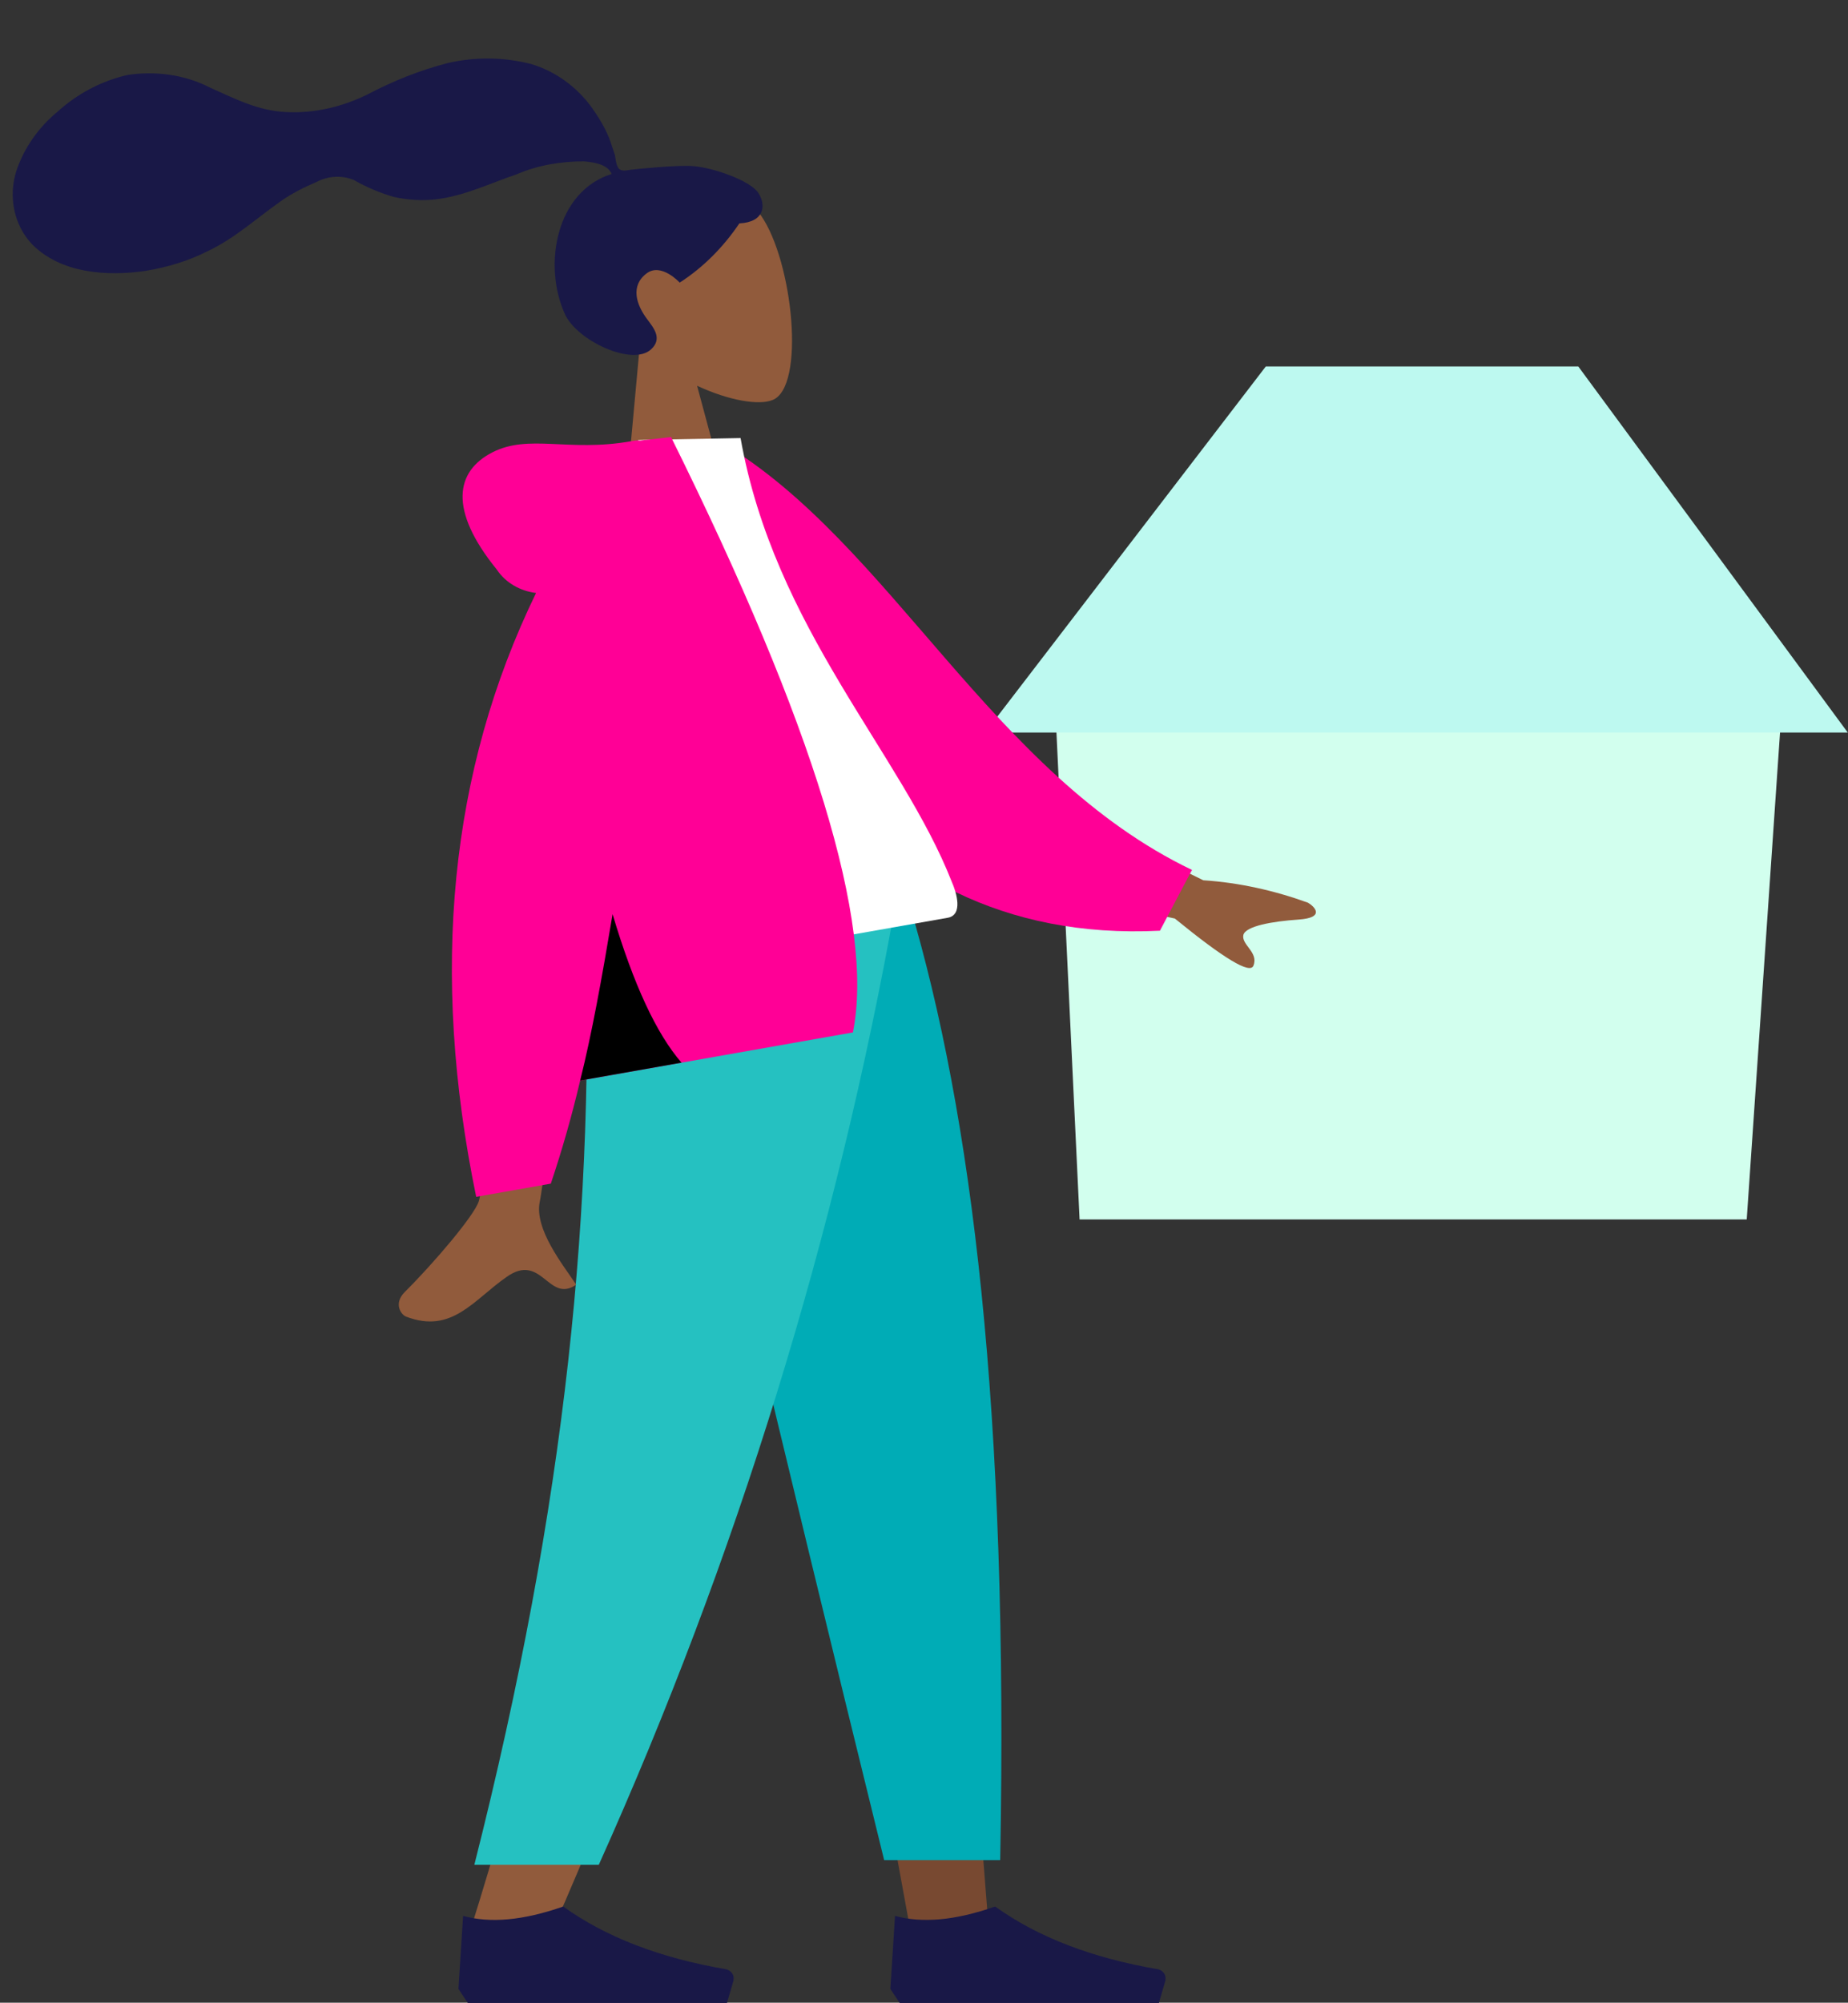 <?xml version="1.0" encoding="utf-8"?>
<!-- Generator: Adobe Illustrator 27.0.1, SVG Export Plug-In . SVG Version: 6.00 Build 0)  -->
<svg version="1.1" id="Calque_1" xmlns="http://www.w3.org/2000/svg" xmlns:xlink="http://www.w3.org/1999/xlink" x="0px" y="0px"
	 viewBox="0 0 197.5 213.9" style="enable-background:new 0 0 197.5 213.9;" xml:space="preserve">
<rect x="0" y="0" width="197.5" height="213.9" fill="#333333" stroke="none"/>
<style type="text/css">
	.st0{fill-rule:evenodd;clip-rule:evenodd;fill:#D2FFEE;}
	.st1{fill-rule:evenodd;clip-rule:evenodd;fill:#BDF9F0;}
	.st2{fill-rule:evenodd;clip-rule:evenodd;fill:#915B3C;}
	.st3{fill-rule:evenodd;clip-rule:evenodd;fill:#191847;}
	.st4{fill-rule:evenodd;clip-rule:evenodd;fill:#784931;}
	.st5{fill-rule:evenodd;clip-rule:evenodd;fill:#00ACB6;}
	.st6{fill-rule:evenodd;clip-rule:evenodd;fill:#25C1C1;}
	.st7{fill-rule:evenodd;clip-rule:evenodd;fill:#FF0096;}
	.st8{fill-rule:evenodd;clip-rule:evenodd;fill:#FFFFFF;}
	.st9{fill-rule:evenodd;clip-rule:evenodd;}
</style>
<g id="Group_1851" transform="translate(-825.037 -879)">
	<g id="Objects_Seat_Cube" transform="translate(930.314 918.143)">
		<g id="Seat" transform="translate(0)">
			<path id="Seat-Stuff" class="st0" d="M7.6,38.5H85l-3.6,52.6H10.1L7.6,38.5z"/>
			<path id="Seat-Stuff-2" class="st1" d="M30,0h33.4l28.8,39.1H0L30,0z"/>
		</g>
	</g>
	<g id="humaaans_standing-1" transform="translate(825.037 878.808)">
		<g id="humaaan-11" transform="translate(0 0)">
			<g id="Head_Front_Airy" transform="translate(0 9.875) rotate(-7)">
				<g id="Head" transform="translate(60.402 18.661)">
					<path id="Path_215" class="st2" d="M4.1,16.9c-2.4-2.6-3.7-6-3.5-9.6C1.3-3.1,15.9-0.8,18.7,4.5s2.5,18.8-1.2,19.7
						c-1.5,0.4-4.6-0.5-7.8-2.5l2,14.1L0,35.8L4.1,16.9z"/>
				</g>
				<path id="hair" class="st3" d="M72.4,17c-1.6-0.3-5.7-0.4-6.5-0.4c-0.5,0-1,0.1-1.3-0.3c-0.2-0.4-0.2-1-0.2-1.4
					c-0.1-0.5-0.2-1-0.3-1.5c-0.3-1.4-0.9-2.7-1.6-4c-1.3-2.3-3.3-4.2-5.8-5.3c-2.8-1.1-5.8-1.5-8.8-1.2c-3.1,0.4-6.1,1.2-9,2.3
					C36,6.2,33,6.5,30.1,6c-3-0.5-5.3-2.1-7.8-3.6c-2.5-1.7-5.6-2.5-8.6-2.4c-2.8,0.3-5.5,1.3-7.9,3c-2.2,1.4-4,3.4-5.1,5.7
					c-1.2,2.6-1,5.7,0.7,8C4.1,20.2,9,21.1,13.1,21c2.4-0.1,4.7-0.5,6.9-1.3c3-1,5.5-2.8,8.3-4.3c1.3-0.7,2.7-1.2,4.1-1.6
					c1.3-0.5,2.8-0.4,4,0.3c1.2,0.9,2.6,1.7,4,2.3c1.4,0.5,3,0.8,4.5,0.8c3,0,5.9-1,8.8-1.6c2.4-0.7,4.9-0.8,7.3-0.5
					c1,0.2,2.5,0.6,2.8,1.7c-6.1,1.1-8.5,8.7-6.8,14.2c0.9,3,6.5,6.5,8.7,4.9c1.4-1,0.5-2.3,0-3.2c-1-1.7-1.4-3.8,0.5-4.9
					c1.7-1,3.4,1.4,3.4,1.4c2.7-1.3,5.1-3.2,7.1-5.5c2.7,0.2,3.1-1.6,2.4-3S74.6,17.4,72.4,17z"/>
			</g>
			<g id="Bottom_Standing_Sweatpants" transform="translate(48.993 96.766)">
				<path id="Leg" class="st4" d="M21.6,0l18,62l8.5,46.5h8.5L48.1,0H21.6z"/>
				<path id="Leg-2" class="st2" d="M13.5,0c1.3,32.2,0.8,49.8,0.5,52.7s-1.9,22.5-12.7,56.8h8.8C24.5,76.6,29.5,57,31.2,52.7
					S37.7,30.8,44.8,0H13.5z"/>
				<path id="Pant" class="st5" d="M21.2,0C25.9,21.3,34,55.4,45.5,102.1h12.4c0.9-48-3-79.6-9.7-102.1H21.2z"/>
				<path id="Pant-2" class="st6" d="M13.5,0c1.2,32.2-2,63.9-11.8,102.6h13.3C29.7,69.9,40.4,35.4,46.7,0H13.5z"/>
				<g id="Accessories_Shoe_Flat-Simple" transform="translate(0 107.054)">
					<path id="Shoe" class="st3" d="M0,8.8L0.5,1c2.9,0.8,6.4,0.5,10.7-1c4.6,3.3,10.4,5.5,17.4,6.7c0.5,0.1,0.9,0.6,0.8,1.1
						c0,0,0,0.1,0,0.1l-0.7,2.4H1L0,8.8z"/>
				</g>
				<g id="Accessories_Shoe_Flat-Simple-2" transform="translate(46.161 107.054)">
					<path id="Shoe-2" class="st3" d="M0,8.8L0.5,1c2.9,0.8,6.4,0.5,10.7-1c4.6,3.3,10.4,5.5,17.4,6.7c0.5,0.1,0.9,0.6,0.8,1.1
						c0,0,0,0.1,0,0.1l-0.7,2.4H1L0,8.8z"/>
				</g>
			</g>
			<g id="Body_Hoodie" transform="translate(27.248 52.68) rotate(-10)">
				<path id="Skin" class="st2" d="M76.9,47l15.7,11.5c3.7,0.9,7.3,2.4,10.6,4.3c0.7,0.6,1.5,1.9-1.3,1.6s-5.7-0.3-6.1,0.6
					c-0.4,1,1.3,2.1,0.5,3.4c-0.5,0.9-3-1.3-7.4-6.4l-15.5-6.4L76.9,47z M16.8,47.4l10.3,0C20.7,67.9,17.3,78.8,16.8,80
					c-1.1,2.8,1.3,7.1,2.3,9.4c-3.3,1.5-3-4.1-7.2-2.1c-3.9,1.8-6.8,5-11.3,2.3C0.1,89.3-0.5,88,0.9,87c3.6-2.5,8.8-6.8,9.5-8.2
					C11.4,76.8,13.5,66.4,16.8,47.4z"/>
				<path id="Coat-Back" class="st7" d="M45.9,4.3l4.2-0.7c15.8,13.6,22.2,39.8,41.5,53.6L87.1,63C53.6,58.8,45.3,26.9,45.9,4.3z"/>
				<path id="Shirt" class="st8" d="M27.4,57.7l37.6,0c1.7,0,1.4-2.5,1.1-3.7c-2.9-14.4-14-30-14-50.6L41.3,1.7
					C32.3,16.1,29.2,33.9,27.4,57.7z"/>
				<path id="Coat-Front" class="st7" d="M27.7,15.9c-1.6-0.5-3-1.6-3.7-3.2c-4-7.2-2.5-11.1,1.7-12.4s8,1.4,14.8,1.4
					c0.3,0,0.7,0,1,0.1L44.8,2c9.7,33,12.4,55,8.1,66l-29.6,0c-1.5,3.5-3.2,7-5,10.3h-8.1C9.5,53.8,15.3,33,27.7,15.9z"/>
				<path id="Shade" class="st9" d="M29.8,51.1c0.9,7.8,2.4,13.4,4.5,16.9l-11,0C25.4,63.3,27.5,57.6,29.8,51.1z"/>
			</g>
		</g>
	</g>
</g>
</svg>
